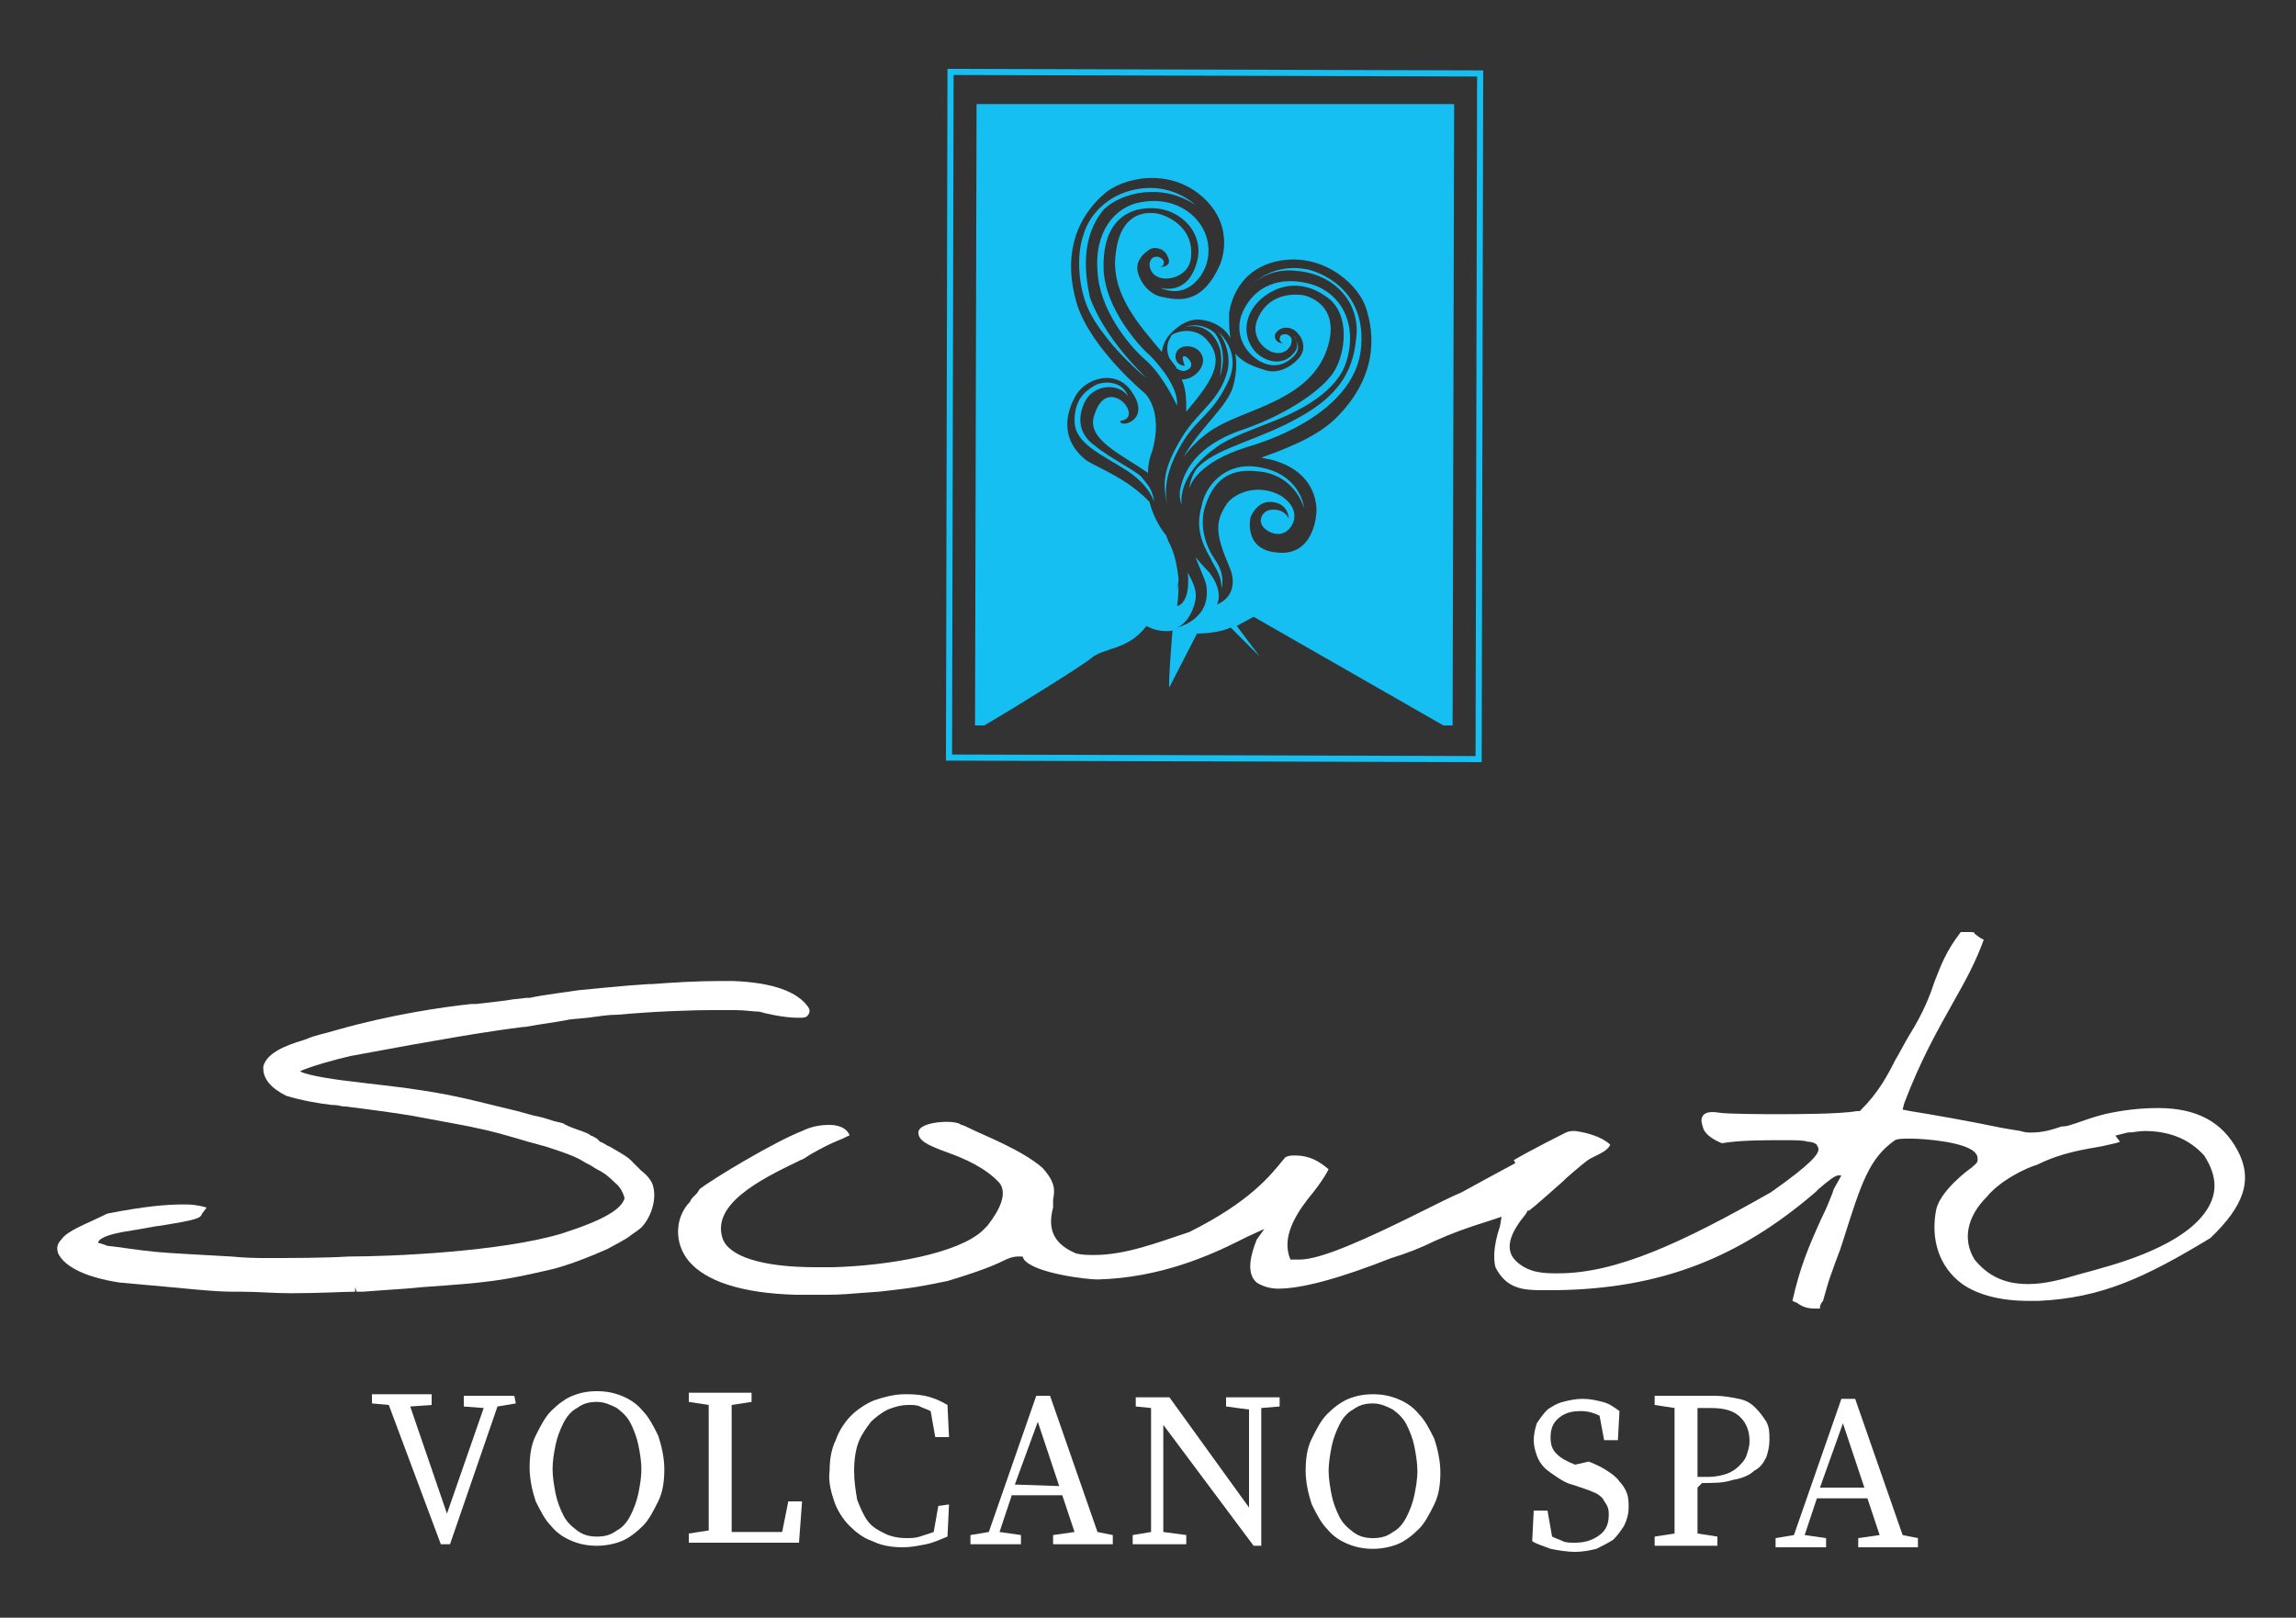 <?xml version="1.0" encoding="utf-8"?>
<!-- Generator: Adobe Illustrator 26.0.3, SVG Export Plug-In . SVG Version: 6.00 Build 0)  -->
<svg version="1.1" id="Layer_1" xmlns="http://www.w3.org/2000/svg" xmlns:xlink="http://www.w3.org/1999/xlink" x="0px" y="0px"
	 viewBox="0 0 150 105.7" style="enable-background:new 0 0 150 105.7;" xml:space="preserve">
<rect x="0" y="0" width="150" height="105.7" fill="#333333" stroke="none"/>
<style type="text/css">
	.st0{fill:#FFFFFF;}
	.st1{fill:#15BFF1;}
</style>
<g>
	<g>
		<path class="st0" d="M41.9,76.5c-0.1-0.1-0.2-0.2-0.3-0.3c-0.1-0.1-0.3-0.3-0.4-0.4c-0.3-0.3-0.9-0.6-1.4-0.9
			c-0.1,0-0.3-0.2-0.6-0.3L39,74.4c-0.2-0.1-0.3-0.2-0.4-0.2c-0.1-0.1-0.3-0.2-0.9-0.4c-0.3-0.1-0.8-0.3-0.9-0.4l-0.4-0.1
			c-0.5-0.1-0.5-0.2-1.5-0.4l-1.1-0.3c-1.7-0.4-3.5-0.9-5.3-1.2c-1.1-0.2-2.6-0.4-4.4-0.6l-0.8-0.1c-1-0.1-3.2-0.4-3.7-0.7
			c0.6-0.3,2.4-0.8,3.3-1c5.9-1.1,8.9-1.6,11.3-1.9l0.1,0c1.1-0.2,2-0.3,3-0.5l1.1-0.1c0.8-0.1,1.3-0.2,2-0.2
			c2.2-0.2,4.5-0.3,6.4-0.3c0.4,0,0.9,0,1.2,0c0.7,0,1.2,0.1,1.6,0.1c0.3,0.1,1.6,0.4,2.5,0.4l0.1,0c0.3,0,0.5,0,0.6-0.2
			c0,0,0.2-0.2,0-0.5c-0.7-1-2.3-1.6-4.9-1.7c-0.3,0-0.6,0-0.9,0c-1.5,0-3.1,0.1-4.4,0.2l-0.2,0c-1.7,0.1-3.5,0.3-4.6,0.4
			c-0.6,0.1-2.3,0.3-3.2,0.5l-0.2,0c0,0-0.9,0.1-0.9,0.1c-0.5,0.1-1.6,0.2-2.4,0.3l-0.3,0c-1.9,0.2-5.3,0.7-8.8,1.7
			c-1,0.3-1.3,0.3-2,0.6l-0.3,0.1c-1,0.3-2.3,0.8-2.5,1.7l0,0.1c0,0.7,0.5,1.3,1.5,1.8c1,0.3,2.1,0.5,3,0.6l0.1,0
			c0.3,0,0.5,0.1,0.7,0.1l0.1,0c2.4,0.3,3.7,0.5,4.3,0.6c2.7,0.5,3.8,0.7,4.2,0.8c1,0.2,1.7,0.4,3.4,0.9l1.1,0.3
			c1.9,0.6,2.2,0.8,2.7,1.1l0.2,0.1c0.2,0.1,0.3,0.2,0.5,0.3c0.4,0.2,0.7,0.4,1.2,0.9c0.4,0.3,0.6,0.9,0.6,1
			c-0.2,0.7-1.3,1.4-4.1,2.3c-4,1.2-11.2,1.5-13.9,1.5c-1.7,0.1-3.7,0.1-5.4,0.1c-0.5,0-1.3,0-2.3-0.1c-1.6-0.1-3.9-0.2-4.9-0.3
			c-1.1-0.1-3-0.4-3.2-0.4c-0.2-0.1-0.6-0.2-0.6-0.2c0.1-0.4,1.1-0.6,1.6-0.7c1.9-0.3,2.2-0.4,2.4-0.4c2.5-0.4,2.7-0.5,2.8-0.8
			l0.3-0.4l-0.4-0.1c-0.1,0-0.4-0.1-0.9-0.1c-0.1,0-0.2,0-0.3,0c-0.9,0-2.4,0.1-4.9,0.6C5.6,80,4.4,80.4,4,81
			c-0.3,0.3-0.3,0.6-0.2,0.9c0.7,1.4,3.4,1.8,4,1.9c4.6,0.4,6,0.6,7.5,0.6l0.5,0c1,0,2.1,0.1,3.2,0.1l0,0c1.9,0,3.5-0.1,4.2-0.1
			l0-0.3l0.1,0.3c0.2,0,0.3,0,0.4,0c1.3-0.1,1.4-0.1,2.8-0.2l1.1-0.1c4.3-0.3,5.2-0.4,8.6-1.2c1.1-0.3,2.4-0.8,3.5-1.3
			c0.2-0.1,1.3-0.7,1.4-0.8c0.1-0.1,0.6-0.4,0.8-0.6c0.6-0.6,1.1-1.9,0.7-2.9C42.5,77.1,42.3,76.8,41.9,76.5z"/>
		<path class="st0" d="M146.2,75.2c-1-1.9-2.7-2.8-5.2-2.8l0,0c-1,0-2.2,0.1-3.5,0.4c-0.8,0.2-1.3,0.4-1.9,0.6
			c-0.3,0.1-0.6,0.2-0.8,0.2l-0.1,0c-0.6,0.2-1.2,0.4-2,0.4c-0.2,0-0.4,0-0.7-0.1l-1.2-0.2c-1.9-0.4-4.7-0.9-6-1.1l-0.5-0.1l0.1-0.4
			c1.1-2.9,2.2-4.8,3.2-6.6l0,0c0.8-1.4,1.5-2.7,2-4.1l-0.2-0.1c-0.3-0.2-0.4-0.3-0.4-0.3c0-0.1-0.1-0.1-0.4-0.1c-0.2,0-0.3,0-0.5,0
			c-1,1.3-1.3,2.2-1.7,3.2c-0.3,0.9-0.7,2-1.7,3.6c-0.3,0.5-0.6,1.1-0.9,1.6c-0.5,1-1.1,2.1-2.2,3.2l-0.1,0.1l-0.2,0
			c-1.1,0.2-4.1,0.2-5,0.2l-0.5,0c-0.1,0-3,0-3.5-0.1c-0.6-0.1-1,0-1.1,0.3c-0.1,0.2,0,0.5,0.1,0.8c0.2,0.4,0.7,0.7,1.2,0.9
			c1.1-0.2,2.8-0.2,3.9-0.2l0.1,0c0.8,0,1.3,0,1.6,0.1l0,0c0.4,0,0.6,0.2,0.6,0.2c0,0.1,0.1,0.1,0.1,0.3c0,0.3-0.4,0.9-3.1,2.8
			c-5.8,3.3-10.1,5.3-13.9,5.3l0,0c-0.5,0-0.9,0-1.4-0.1c-0.5-0.1-1.2-0.4-1.6-1c-0.4-0.7-0.1-1.6,0.9-2.8l0.1-0.2l0.1,0
			c0.4-0.3,1.4-1.2,2.2-1.9l0.2-0.2c0.8-0.7,1.4-1.2,1.6-1.3c0.2-0.1,0.4-0.2,0.6-0.3c0.4-0.2,0.6-0.4,0.7-0.6
			c-0.5-0.5-1.5-0.8-2.3-0.9c-0.2,0-0.4,0-0.6,0.1c-0.2,0.1-2.2,1.1-3.4,1.8L99,76c-1.3,0.7-2.6,1.4-3.5,1.9
			c-0.7,0.3-1.5,0.7-2.3,1.1c-4,2-6.9,3.3-8.3,3.3c-0.1,0-0.2,0-0.3,0l-0.3,0L84.2,82c-0.4-1.4,0.6-2.9,1.6-4.1l0,0
			c0.4-0.5,0.8-1.1,1-1.5c-0.6-0.5-1.2-0.9-2.2-0.9c-0.2,0-0.4,0-0.6,0.1l-0.1,0.1c-0.9,1.1-2.2,2.8-6.2,4.8l-0.3,0.1
			c-1.8,0.6-3.9,1.4-5.9,1.4c-0.4,0-0.8,0-1.2-0.1c-1.4-0.6-1.9-1.5-1.5-3c0-0.1,0-0.2,0-0.4l0-0.1c0.1-0.6,0.2-1.1-0.7-2.1
			c-1.4-1.2-3.8-2.1-4.8-2.6c-0.2-0.1-0.4-0.2-0.5-0.2c-0.1-0.1-0.4-0.2-1-0.2c-0.7,0-1.8,0.2-1.8,0.7c0,0.5,0.5,0.8,1.9,1.3
			c1.1,0.4,2.5,1,3.4,2c0.7,0.9-0.5,2.4-0.8,2.8c-0.1,0.1-0.2,0.2-0.3,0.3c-1.6,1.5-6.1,2.3-9.8,2.4c-0.3,0-0.7,0-1,0l-0.1,0
			c-3.5,0-5.7-0.7-6.1-1.9c-0.7-2.2,2.4-3.8,4.9-5l0.2-0.1c0.3-0.1,0.5-0.3,0.7-0.4c0.7-0.4,1.3-0.7,1.8-0.9l0,0
			c0.3-0.1,0.6-0.3,0.7-0.3c-0.1-0.4-0.6-0.7-1.3-0.7c-0.6,0-1.2,0.1-1.8,0.4c-1.8,0.7-5.8,3.1-6.7,3.8c0,0-0.1,0.2-0.2,0.3
			l-0.1,0.1c-0.2,0.2-0.3,0.3-0.3,0.4c-1,1-1.1,2.7-0.1,3.9c1.1,1.3,3.4,2.1,7,2.2c0.6,0,1,0,1.3,0l0.2,0c0.9,0,1.4,0,2.5-0.1
			l1.4-0.1c1.7-0.2,2.1-0.2,4.5-0.7c2-0.6,3-1,3.6-1.3c0.4-0.2,0.7-0.3,1-0.3l0.3,0l0.1,0.2c0.7,0.9,4.1,1.3,4.8,1.3
			c4.1-0.1,7.4-1.6,9.2-2.5c0.2-0.1,0.4-0.2,0.6-0.3l1.1-0.5L82.1,81c-0.4,1-0.7,2.2,0,2.8c0.3,0.2,0.8,0.4,1.4,0.4
			c1.6,0,4.1-0.7,7.4-2c1-0.3,2-0.7,2.8-1.1l0,0c1.1-0.5,2.2-0.9,3.5-1.3l0.9-0.3L98,80.1c-0.5,1.5-0.4,2.3-0.3,2.7
			c0.7,1.4,1.8,1.5,3,1.5l0.6,0c0.1,0,0.3,0,0.4,0c6.8-0.1,11.9-2.1,16.9-6.4c0,0,0.1-0.1,0.2-0.2c0.7-0.6,1.1-0.9,1.3-0.9l0.2,0
			l-0.5,0.9l-0.1,0.3c-0.2,0.5-0.4,1-0.6,1.4l-0.1,0.2c-0.9,2-1.4,3.2-1.9,5.4c0.2,0.1,0.3,0.1,0.4,0.2c0.3,0.2,0.6,0.3,1.1,0.3
			l0.2,0c0,0,0,0,0.1,0c0,0,0,0,0,0l0-0.1c0-0.1,0.1-0.3,0.2-0.4l0.2-0.7c0.2-0.7,0.2-0.7,0.6-1.8l0.3-0.8l0.2-0.6
			c1.2-3.8,1.7-5.4,3.4-6.6l0,0c0.2-0.1,0.5-0.1,1-0.1l0.1,0c0.7,0,3.7,0.2,4.2,1c0.1,0.1,0.1,0.3,0.1,0.4c0,0.2-0.2,0.3-0.4,0.5
			c-0.3,0.2-2,1.5-2.3,2.7c-0.4,2,0.2,3.8,1.7,4.9c1,0.7,2.5,1.1,4.3,1.1l0.1,0c0.2,0,0.4,0,0.6,0c4.1-0.2,6.9-1.5,11.2-4.1
			C146.6,78.8,147.2,77.1,146.2,75.2z M144,79.3c-1.8,2.4-6.6,3.5-7.2,3.7c-0.4,0.1-0.7,0.2-1.1,0.3c-1,0.3-2.1,0.6-3.2,0.6l0,0
			c-1.5,0-2.6-0.5-3.5-1.6c-0.8-1.3-0.5-2.8,0.8-4.1c0.9-1.1,2.6-1.9,3.3-2.1c1.6-0.8,3.1-1,4.2-1.2c0.4-0.1,1-0.2,1.2-0.3l-0.3-0.4
			L139,74c0.4,0,0.7-0.1,1.1-0.1l0,0c1.6,0,2.9,0.5,3.9,1.6C144.9,76.9,144.9,78.1,144,79.3z"/>
	</g>
	<g>
		<g>
			<path class="st0" d="M33.7,91.7l-1.2,0.2l-3.1,9l-0.6,0l-3.4-9.1l-1.1-0.1l0-0.6l3.9,0l0,0.7l-1.4,0.1l2.4,7l2.4-6.9l-1.3-0.1
				l0-0.7l3.3,0L33.7,91.7z"/>
			<path class="st0" d="M39,90.9c0.6,0,1.1,0.1,1.6,0.3c0.5,0.2,1,0.5,1.4,1c0.4,0.4,0.7,1,1,1.6c0.2,0.6,0.4,1.4,0.4,2.2
				c0,0.8-0.1,1.5-0.4,2.1c-0.3,0.6-0.6,1.2-1,1.6c-0.4,0.4-0.9,0.8-1.4,1c-0.5,0.2-1.1,0.3-1.6,0.3c-0.6,0-1.1-0.1-1.6-0.3
				c-0.5-0.2-1-0.5-1.4-1c-0.4-0.4-0.7-1-1-1.6c-0.2-0.6-0.4-1.4-0.4-2.2c0-0.8,0.1-1.5,0.4-2.1c0.3-0.6,0.6-1.2,1-1.6
				c0.4-0.4,0.9-0.8,1.4-1C37.9,91,38.4,90.9,39,90.9z M36.1,96c0,0.5,0.1,1.1,0.2,1.6c0.1,0.5,0.3,1,0.5,1.4c0.2,0.4,0.5,0.7,0.9,1
				c0.4,0.3,0.8,0.4,1.3,0.4c0.5,0,0.9-0.1,1.3-0.4c0.4-0.2,0.7-0.6,0.9-1c0.2-0.4,0.4-0.9,0.5-1.4c0.1-0.5,0.2-1,0.2-1.6
				s-0.1-1.1-0.2-1.6c-0.1-0.5-0.3-1-0.5-1.4c-0.2-0.4-0.5-0.7-0.9-1c-0.4-0.2-0.8-0.4-1.3-0.4c-0.5,0-0.9,0.1-1.3,0.4
				c-0.4,0.2-0.7,0.6-0.9,1c-0.2,0.4-0.4,0.9-0.5,1.4C36.2,94.9,36.1,95.4,36.1,96z"/>
			<path class="st0" d="M52.4,98.1l-0.2,2.7l-7.2,0l0-0.6l1.3-0.2c0-0.6,0-1.2,0-1.9c0-0.6,0-1.2,0-1.9l0-0.7c0-0.6,0-1.3,0-1.9
				c0-0.6,0-1.2,0-1.8l-1.3-0.2l0-0.6l4.1,0l0,0.6l-1.3,0.2c0,0.6,0,1.2,0,1.9c0,0.6,0,1.2,0,1.9l0,0.7c0,0.6,0,1.3,0,1.9
				c0,0.6,0,1.2,0,1.9l3.3,0l0.4-2L52.4,98.1z"/>
			<path class="st0" d="M62,98.3l-0.1,2.1c-0.5,0.2-0.9,0.4-1.4,0.5c-0.5,0.1-1,0.2-1.5,0.2c-0.7,0-1.4-0.1-2-0.4
				c-0.6-0.2-1.1-0.6-1.5-1c-0.4-0.4-0.8-1-1-1.6c-0.2-0.6-0.4-1.3-0.3-2c0-0.7,0.1-1.4,0.4-2c0.2-0.6,0.6-1.2,1-1.6
				c0.4-0.4,1-0.8,1.5-1c0.6-0.2,1.3-0.4,2-0.4c0.4,0,0.8,0,1.3,0.1c0.5,0.1,1,0.3,1.5,0.6l0.1,2.1l-0.9,0l-0.3-1.7
				c-0.2-0.1-0.5-0.2-0.7-0.3c-0.2-0.1-0.5-0.1-0.7-0.1c-0.5,0-0.9,0.1-1.4,0.3c-0.4,0.2-0.8,0.5-1.1,0.8c-0.3,0.4-0.6,0.8-0.8,1.3
				c-0.2,0.5-0.3,1.2-0.3,1.9c0,0.7,0.1,1.3,0.2,1.9c0.2,0.5,0.4,1,0.7,1.4c0.3,0.4,0.7,0.6,1.1,0.8c0.4,0.2,0.9,0.3,1.4,0.3
				c0.3,0,0.6,0,0.9-0.1c0.3-0.1,0.6-0.2,0.9-0.3l0.3-1.7L62,98.3z"/>
			<path class="st0" d="M72.7,100.3l0,0.6l-3.9,0l0-0.6l1.4-0.2l-0.8-2.4l-3.3,0l-0.8,2.4l1.4,0.2l0,0.6l-3.3,0l0-0.6l1.2-0.2
				l3.1-8.9l0.9,0l3.1,8.9L72.7,100.3z M69.2,97.1l-1.4-4.2L66.3,97L69.2,97.1z"/>
			<path class="st0" d="M83.6,91.9L82.4,92l0,9l-0.5,0L76,93.1l0,7l1.5,0.2l0,0.6l-3.5,0l0-0.6l1.2-0.2l0-8L75.2,92l-1-0.1l0-0.6
				l2.2,0l5.2,7.2l0-6.4l-1.5-0.2l0-0.6l3.5,0L83.6,91.9z"/>
			<path class="st0" d="M89.7,91.1c0.6,0,1.1,0.1,1.6,0.3c0.5,0.2,1,0.5,1.4,1c0.4,0.4,0.7,1,1,1.6c0.2,0.6,0.4,1.4,0.4,2.2
				c0,0.8-0.1,1.5-0.4,2.1c-0.3,0.6-0.6,1.2-1,1.6c-0.4,0.4-0.9,0.8-1.4,1c-0.5,0.2-1.1,0.3-1.6,0.3c-0.6,0-1.1-0.1-1.6-0.3
				s-1-0.5-1.4-1c-0.4-0.4-0.7-1-1-1.6c-0.2-0.6-0.4-1.4-0.4-2.2c0-0.8,0.1-1.5,0.4-2.1c0.3-0.6,0.6-1.2,1-1.6
				c0.4-0.4,0.9-0.8,1.4-1C88.6,91.2,89.1,91.1,89.7,91.1z M86.8,96.1c0,0.5,0.1,1.1,0.2,1.6c0.1,0.5,0.3,1,0.5,1.4
				c0.2,0.4,0.5,0.7,0.9,1c0.4,0.3,0.8,0.4,1.3,0.4c0.5,0,0.9-0.1,1.3-0.4c0.4-0.2,0.7-0.6,0.9-1c0.2-0.4,0.4-0.9,0.5-1.4
				c0.1-0.5,0.2-1,0.2-1.6c0-0.5-0.1-1.1-0.2-1.6c-0.1-0.5-0.3-1-0.5-1.4c-0.2-0.4-0.5-0.7-0.9-1c-0.4-0.2-0.8-0.4-1.3-0.4
				c-0.5,0-0.9,0.1-1.3,0.4c-0.4,0.2-0.7,0.6-0.9,1c-0.2,0.4-0.4,0.9-0.5,1.4C86.9,95,86.8,95.6,86.8,96.1z"/>
			<path class="st0" d="M103.8,95.5c0.5,0.2,0.9,0.4,1.2,0.6c0.3,0.2,0.6,0.4,0.8,0.7c0.2,0.2,0.4,0.5,0.5,0.8
				c0.1,0.3,0.1,0.6,0.1,0.9c0,0.4-0.1,0.8-0.3,1.2c-0.2,0.3-0.4,0.6-0.7,0.9c-0.3,0.2-0.7,0.4-1.1,0.6c-0.4,0.1-0.9,0.2-1.4,0.2
				c-0.5,0-1.1-0.1-1.6-0.2c-0.5-0.2-0.9-0.3-1.2-0.5l0.1-2l0.9,0l0.3,1.7c0.2,0.1,0.5,0.2,0.7,0.3c0.2,0.1,0.5,0.1,0.8,0.1
				c0.7,0,1.2-0.2,1.6-0.5c0.4-0.3,0.6-0.7,0.6-1.3c0-0.2,0-0.4-0.1-0.6c-0.1-0.2-0.2-0.3-0.3-0.5c-0.1-0.1-0.3-0.3-0.6-0.4
				c-0.2-0.1-0.5-0.2-0.8-0.3l-0.6-0.2c-0.4-0.1-0.7-0.3-1-0.5c-0.3-0.2-0.6-0.4-0.8-0.6c-0.2-0.2-0.4-0.5-0.5-0.8
				c-0.1-0.3-0.2-0.6-0.2-1c0-0.4,0.1-0.8,0.2-1.1c0.2-0.3,0.4-0.6,0.7-0.9c0.3-0.2,0.6-0.4,1-0.5c0.4-0.1,0.8-0.2,1.3-0.2
				c0.5,0,0.9,0.1,1.3,0.2c0.4,0.1,0.7,0.3,1.1,0.6l-0.1,1.9l-0.9,0l-0.3-1.6c-0.4-0.2-0.8-0.3-1.2-0.3c-0.6,0-1,0.1-1.4,0.4
				c-0.4,0.3-0.6,0.7-0.6,1.3c0,0.5,0.1,0.8,0.4,1.1c0.3,0.3,0.7,0.5,1.2,0.7L103.8,95.5z"/>
			<path class="st0" d="M110.9,97.2c0,0.5,0,1,0,1.5c0,0.5,0,1,0,1.5l1.3,0.2l0,0.6l-4.1,0l0-0.6l1.3-0.2c0-0.6,0-1.2,0-1.8
				c0-0.6,0-1.2,0-1.9l0-0.7c0-0.6,0-1.2,0-1.9c0-0.6,0-1.2,0-1.9l-1.3-0.2l0-0.6l3.9,0c0.6,0,1.1,0.1,1.6,0.2
				c0.5,0.1,0.8,0.3,1.1,0.6c0.3,0.3,0.5,0.6,0.7,0.9c0.2,0.4,0.2,0.7,0.2,1.2c0,0.4-0.1,0.8-0.2,1.1c-0.2,0.4-0.4,0.7-0.8,0.9
				c-0.3,0.3-0.8,0.5-1.4,0.6c-0.6,0.2-1.2,0.2-2,0.2L110.9,97.2z M110.9,92c0,0.6,0,1.3,0,1.9c0,0.6,0,1.3,0,1.9l0,0.7l0.7,0
				c0.5,0,0.9-0.1,1.2-0.2c0.3-0.1,0.6-0.3,0.8-0.5c0.2-0.2,0.4-0.4,0.5-0.7c0.1-0.3,0.2-0.6,0.2-0.9c0-0.7-0.2-1.2-0.6-1.6
				c-0.4-0.4-1-0.6-1.9-0.6L110.9,92z"/>
			<path class="st0" d="M125.3,100.5l0,0.6l-3.9,0l0-0.6l1.4-0.2l-0.8-2.4l-3.3,0l-0.8,2.4l1.4,0.2l0,0.6l-3.3,0l0-0.6l1.2-0.2
				l3.1-8.9l0.9,0l3.1,8.9L125.3,100.5z M121.8,97.2l-1.4-4.2l-1.5,4.2L121.8,97.2z"/>
		</g>
	</g>
</g>
<g>
	<g>
		<path class="st1" d="M74.7,23.4c-1.1-1-2.9-3.3-3-5.7c-0.2-2.4,1-4.2,2.9-4.5c2.3-0.4,4,1,4.3,2.6c0.3,1.6-0.7,2.7-1.3,3
			c-0.9,0.5-1.8,0-1.8,0s1.8,0.6,2.4-1.7c0.5-1.8-1-3.5-3-3.5c-2,0-3.2,1.4-3.1,4c0.1,2.6,2.4,5.1,3,5.6c0.6,0.6,1.9,2.1,1.8,3.3
			C76.6,25.9,75.8,24.3,74.7,23.4z"/>
		<path class="st1" d="M81.4,28c2.8-1,5.1-2.6,5.8-3.8c0.7-1.2,1-3.6-0.4-4.7c-2.3-1.8-4.5-0.3-5.1,0.9c-0.6,1.2-0.1,2.4,0.7,2.9
			c0.8,0.5,1.6,0.4,2.1-0.2c0.5-0.5,0.1-1.1,0-1.2c0.4,0.6,0.4,1,0,1.4c-0.4,0.4-1.1,0.8-2,0.4c-0.9-0.4-1.9-1.6-1.4-3.1
			c0.6-1.6,2.1-2.6,4.3-2.1c2.2,0.5,3.4,2.7,2.5,5.3c-0.8,2.2-3.9,3.4-4.9,3.8c-1,0.4-2.7,1-3.5,1.6c-2.7,1.9-2.3,3.8-2.3,3.8
			S77,32.5,77.1,32C77.4,30.4,78.6,28.9,81.4,28z"/>
		<path class="st1" d="M79.7,24.6c0,0,0.2-1.1,0-1.8c-0.5-1.6-1.8-1.6-2.3-1.4c0.6-0.3,1.5-0.1,2,0.4C80.3,23.1,79.7,24.6,79.7,24.6
			z"/>
		<path class="st1" d="M80.2,24.2c0.2-0.9-0.1-1.9-0.6-2.5c0,0,1.6,1.3,0.6,3.3c-1,2.1-2,2.3-3,4c-1,1.7-1.2,3-0.9,4.1
			c-0.4-1.5-0.3-2.5,0.9-4.5C78.3,26.8,79.7,26.2,80.2,24.2z"/>
		<path class="st1" d="M72.1,13.7c-1,1.2-1.5,3-0.9,5.7c0,0,0.7,2.4,3.7,5.3c0,0-2.3-1.8-3.6-4.1c-0.9-1.6-1-4-0.5-5.3
			c0.4-1.4,1.8-2.8,3.9-3c2.1-0.2,3.4,1.1,3.4,1.1C75.9,11.9,73.2,12.6,72.1,13.7z"/>
		<path class="st1" d="M79,22.4c1,1.3,0.1,2.6-1.5,4.5c0-0.7,0-1.5-0.3-2.1c0.7,0,1.4-0.6,1.4-1.3c-0.1-1.1-1.9-1.2-1.8-0.1
			c0.1,0.5,0.6,0.5,0.6,0.5s-0.2-0.5-0.1-0.6c0.1-0.2,1,0.6,0.2,0.9c-0.2,0.1-0.4,0-0.6-0.1c-0.1-0.2-0.3-0.4-0.5-0.7
			c-0.2-0.4-0.2-1,0.1-1.4C76.3,21.9,78,21,79,22.4z"/>
		<path class="st1" d="M71.5,25.2c0.5-0.3,1.8-0.4,2.2,0.7c-0.6-0.9-2.2-0.8-2.8,0.3c-0.5,1-0.5,2.1,0.6,2.9
			c1.1,0.9,2.8,1.7,3.1,2.1c0.3,0.4,0.7,0.7,0.8,1.6c-0.1-0.3-0.4-1.1-1.7-2c-1.7-1.1-3.5-1.8-3.5-3.3
			C70.2,26.2,70.8,25.6,71.5,25.2z"/>
		<path class="st1" d="M82.7,24.2c1,0.3,2-0.5,2.3-1c0.3-0.5,0.1-1.1-0.2-1.4c-0.2-0.3-0.8-0.6-1.3-0.2c-0.5,0.4,0,0.9,0.3,0.8
			c-0.3-0.1-0.2-0.4-0.1-0.5c0.2-0.1,0.4-0.1,0.6,0.1c0.2,0.2,0,0.6,0,0.6c-0.7,1.2-2.7-0.1-2.2-1.6c0.8-2.2,3.1-1.7,3.1-1.7
			s2.5,0.5,1.5,3.5c-1.1,3.3-5.2,3.9-7.2,5.1c0,0-1.2,0.6-2.2,2c1.1-2,3-3.4,3.3-4.8c0.2-0.8,0.2-1.5,0.1-2
			C81.3,23.8,82.1,24,82.7,24.2z"/>
		<path class="st1" d="M85,27.2c2.3-1.3,3.4-2.8,3.6-5.1c0.3-2.3-1.4-4.2-3.9-4.4c-1.6-0.2-2.7,0.6-3.2,1.2c1.5-1.7,3.4-1.4,3.9-1.3
			c0.5,0.1,4,1.1,3.5,5.3c-0.4,3.2-4,5.3-7.4,6.3c-3.2,1-3.7,2.4-3.8,2.7c0-0.2,0.2-1.1,0.7-1.5C79.7,29.2,82.4,28.7,85,27.2z"/>
		<path class="st1" d="M63.8,6.8l-0.1,40.6l0.6,0c1.9-1.1,6.4-3.9,7-4.4c0.8-0.7,2.4-0.5,3.6-2.1c0.9,0.5,1.7,0.3,1.7,0.3
			s-0.3,3.6-0.2,3.7c0,0,1.8-3.5,1.8-3.5s1.4,0,2.2-0.4l1.9,1.9l-1.5-2l1.1-0.6l12.4,7.1l0.6,0l0.1-40.6L63.8,6.8z M70.2,26
			c0.6-1.3,2.8-2,3.8-0.3c1.2,1.8-0.9,2.3-0.8,1.8c0.8-0.1,0.6-0.8,0.2-1.2c-0.4-0.4-1.4-0.8-1.9,0.8c-0.6,1.6,1.8,2.6,3.5,3.8
			c0,0,0,0,0,0c0-0.5,0.1-1,0.3-1.5c0.7-2.6-0.5-3.7-0.5-3.7s-3.4-2.8-4.4-5.7c-1.1-3.5,0.1-5.9,1.7-7.3c1.2-1.1,4.3-1.8,6.5,0.2
			c2.2,2,1.1,4.4,1.1,4.4c-1.2,2.7-2.8,2.3-3.8,2.1c-1-0.2-1.6-1.3-1.6-1.9c0-0.6,0.5-1,0.8-1.2c0.3-0.2,1-0.1,1.2,0.5
			c0.3,0.6-0.4,0.7-0.6,0.6c0.3,0.1,0.4-0.2,0.3-0.4c-0.1-0.1-0.3-0.3-0.6-0.2c-0.3,0.1-0.3,0.5-0.3,0.5c0.1,1.4,2.5,1.1,2.7-0.4
			c0.3-2.3-2-2.9-2-2.9s-2.5-0.8-2.9,2.5c-0.4,2.7,1.6,4.8,3,6.5c0.1-0.7,0.5-1.1,0.4-1c0,0,1-1.3,2.2-1.1c0.8,0.1,1.5,0.5,1.9,1.2
			c-0.1-0.4-0.1-0.9-0.1-1.6c0,0,0.2-2.7,3-3.4c2.9-0.7,5.3,1.3,5.9,2.9c0.7,2,0.7,4.7-1.9,7.3c-1.3,1.3-3.5,2.1-4.9,2.6
			c0.1,0,0.3,0.1,0.5,0.1c3.4,0.8,3.1,3.5,3.1,3.5s-0.1,2.9-2.6,2.6c-2.2-0.2-1.7-2.3-1.7-2.3s0.4-1.1,1.4-1
			c1.1,0.1,1.1,1.1,1.1,1.1s-0.2-0.6-1-0.6c-0.8,0-0.9,0.7-0.8,0.9c0.1,0.4,0.9,0.9,1.5,0.6c0.5-0.2,1.3-1.4-0.2-2.4
			c-1.6-0.9-3.2-0.1-3.6,0.6c-0.8,1.2-0.6,2.1,0.2,4c0.5,1.1,0.2,2.1-0.8,2.5c0,0,0.5-0.8-0.5-2.1c0,0-0.4-0.4-0.9-1
			c0.3,0.8,0.6,1.4,0.7,1.8c0.4,2.3-1.9,2.8-1.9,2.8s0.7-0.2,1.1-1.4c0.3-0.9,0-1.4-0.4-2.2c0.2,2.1-0.7,2.2-0.7,2.2
			s0.1-0.6,0.1-1.4c-0.1,0.3-0.1,0.5-0.1,0.5c0-0.3,0.1-0.6,0.1-0.9c-0.1-0.7-0.2-1.6-0.7-2.5c0-0.1-0.1-0.2-0.1-0.3
			c-0.5-0.6-0.9-1.4-1.1-2.2c-1.4-1.5-3.3-2.2-4.1-2.7C69.3,28.8,69.6,27.1,70.2,26z"/>
		<path class="st1" d="M82.1,30.5c2.9,0.4,3.1,2.7,3.1,2.7c-0.5-1.5-1.7-2.3-3-2.4c-1.7-0.2-2.8,0.4-3.4,2.1c-0.4,1-0.3,2.4,0.6,3.7
			c0.7,1,0.4,1.9,0.4,1.8c0-0.9-0.5-1.4-0.7-1.9c-0.6-1-1-2.1-0.6-3.4C78.7,31.8,80,30.2,82.1,30.5z"/>
	</g>
	<g>
		<path class="st1" d="M61.9,4.5l35,0.1l-0.1,45.2l-35-0.1L61.9,4.5z M96.5,5L62.3,4.9l-0.1,44.4l34.2,0.1L96.5,5z"/>
	</g>
</g>
</svg>
